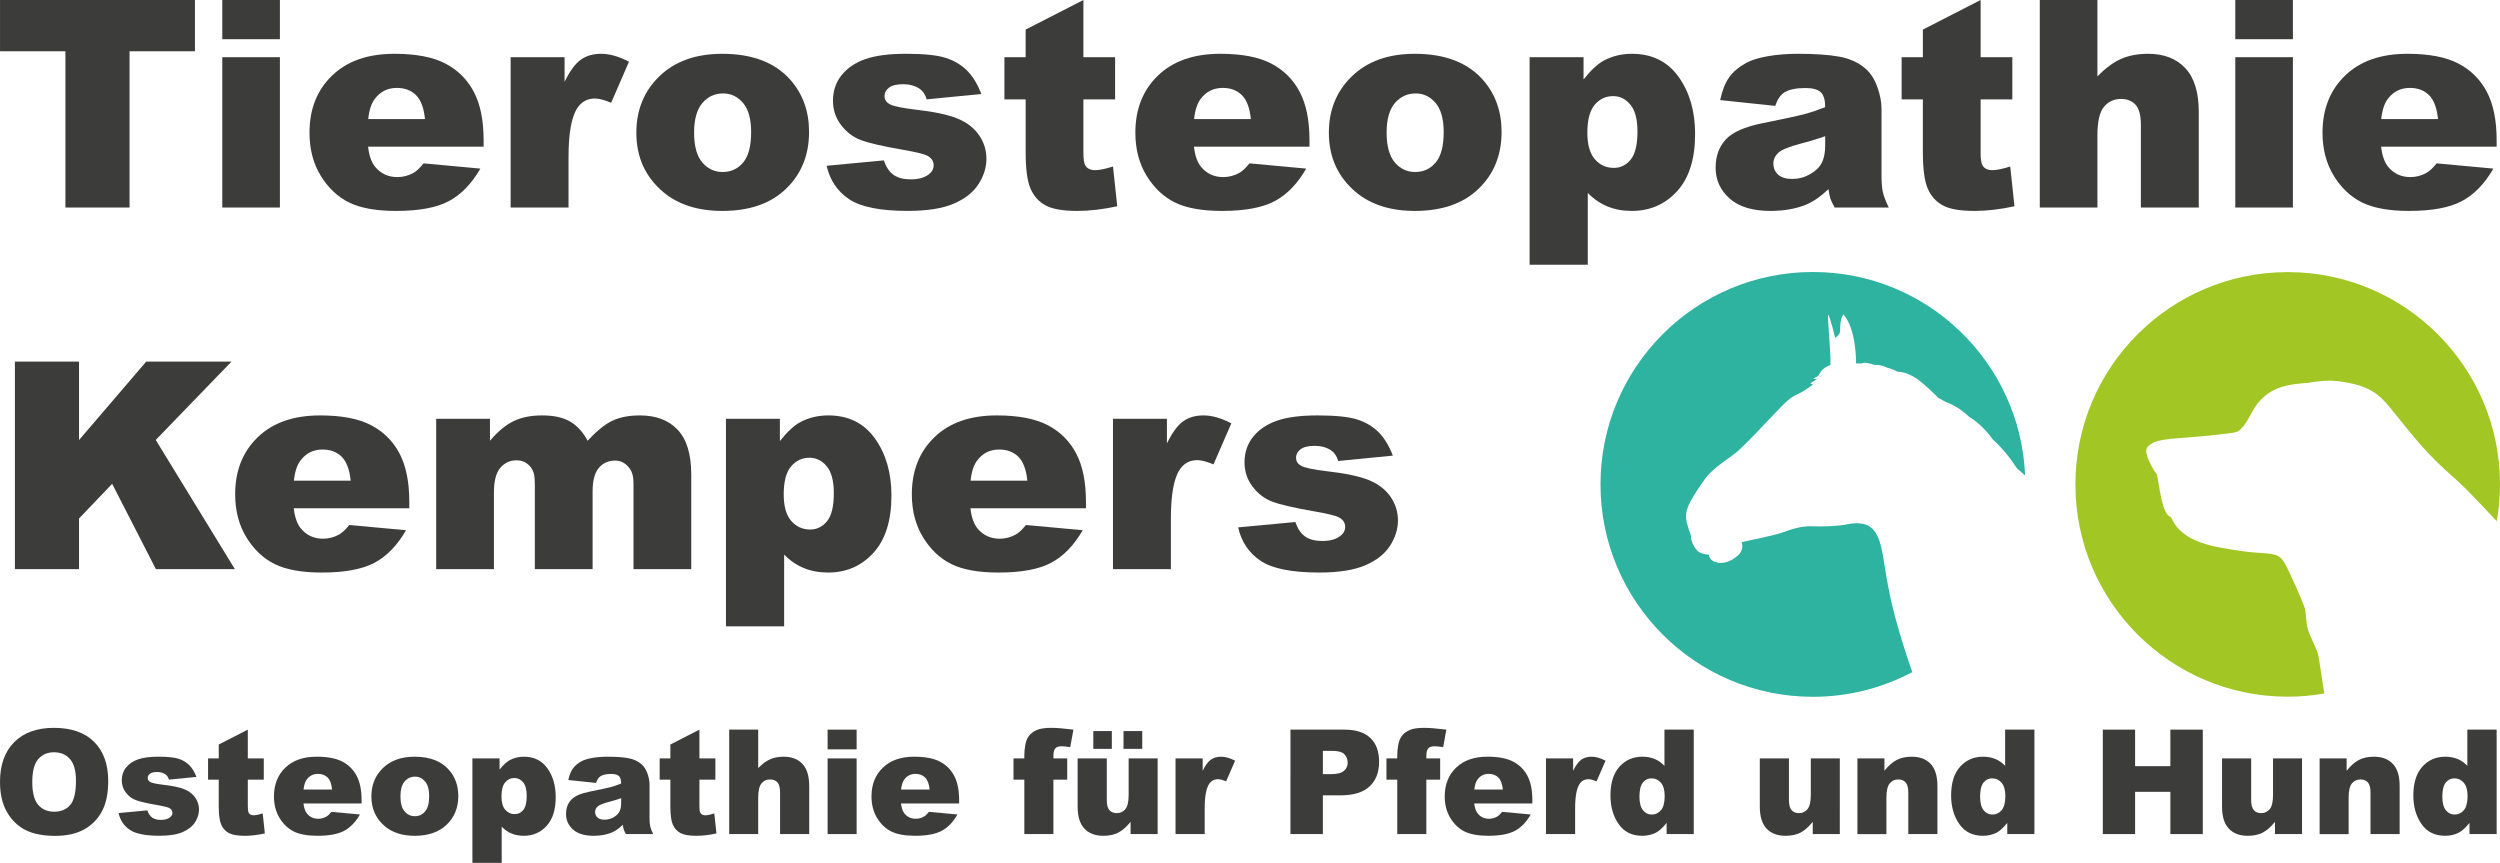 <?xml version="1.0" encoding="utf-8"?>
<!-- Generator: Adobe Illustrator 16.0.0, SVG Export Plug-In . SVG Version: 6.00 Build 0)  -->
<!DOCTYPE svg PUBLIC "-//W3C//DTD SVG 1.1//EN" "http://www.w3.org/Graphics/SVG/1.1/DTD/svg11.dtd">
<svg version="1.1" xmlns="http://www.w3.org/2000/svg" xmlns:xlink="http://www.w3.org/1999/xlink" x="0px" y="0px"
	 width="362.169px" height="125.002px" viewBox="0 0 362.169 125.002" enable-background="new 0 0 362.169 125.002"
	 xml:space="preserve">
<g id="Ebene_1">
	<g>
		<path fill="#3C3C3B" d="M0.003,0h28.239v7.424h-9.475v22.641h-9.29V7.424H0.003V0z"/>
		<path fill="#3C3C3B" d="M32.201,0h8.347v5.681h-8.347V0z M32.201,8.285h8.347v21.779h-8.347V8.285z"/>
		<path fill="#3C3C3B" d="M70.058,21.246H53.324c0.15,1.34,0.513,2.338,1.087,2.994c0.807,0.943,1.859,1.415,3.158,1.415
			c0.82,0,1.6-0.205,2.338-0.615c0.451-0.259,0.937-0.718,1.456-1.374l8.224,0.759c-1.258,2.188-2.775,3.756-4.553,4.707
			s-4.327,1.425-7.649,1.425c-2.885,0-5.154-0.407-6.809-1.22c-1.654-0.813-3.025-2.105-4.112-3.876
			c-1.087-1.771-1.63-3.852-1.63-6.245c0-3.404,1.09-6.159,3.271-8.265c2.181-2.105,5.192-3.158,9.034-3.158
			c3.117,0,5.578,0.472,7.383,1.415s3.179,2.311,4.122,4.102c0.943,1.792,1.415,4.122,1.415,6.993V21.246z M61.568,17.247
			c-0.164-1.613-0.598-2.769-1.302-3.466s-1.63-1.046-2.779-1.046c-1.326,0-2.386,0.526-3.179,1.579
			c-0.506,0.656-0.827,1.634-0.964,2.933H61.568z"/>
		<path fill="#3C3C3B" d="M73.975,8.285h7.813v3.568c0.752-1.545,1.528-2.607,2.328-3.189c0.8-0.581,1.788-0.872,2.963-0.872
			c1.23,0,2.577,0.383,4.04,1.148l-2.584,5.947c-0.984-0.41-1.764-0.615-2.338-0.615c-1.094,0-1.941,0.451-2.543,1.354
			c-0.861,1.271-1.292,3.65-1.292,7.137v7.301h-8.388V8.285z"/>
		<path fill="#3C3C3B" d="M92.186,19.236c0-3.322,1.121-6.06,3.363-8.213s5.271-3.23,9.085-3.23c4.361,0,7.656,1.265,9.885,3.794
			c1.791,2.038,2.687,4.546,2.687,7.526c0,3.35-1.111,6.094-3.333,8.234c-2.222,2.14-5.294,3.209-9.218,3.209
			c-3.5,0-6.33-0.889-8.49-2.666C93.512,25.689,92.186,22.805,92.186,19.236z M100.553,19.216c0,1.941,0.393,3.377,1.179,4.307
			c0.786,0.93,1.774,1.395,2.963,1.395c1.203,0,2.191-0.458,2.963-1.374c0.772-0.916,1.159-2.386,1.159-4.409
			c0-1.887-0.39-3.292-1.169-4.214s-1.743-1.384-2.892-1.384c-1.217,0-2.222,0.469-3.015,1.405
			C100.95,15.876,100.553,17.302,100.553,19.216z"/>
		<path fill="#3C3C3B" d="M119.749,24.015l8.285-0.779c0.342,0.984,0.82,1.689,1.436,2.112c0.615,0.424,1.436,0.636,2.461,0.636
			c1.121,0,1.989-0.238,2.604-0.717c0.479-0.354,0.718-0.798,0.718-1.331c0-0.601-0.314-1.065-0.943-1.393
			c-0.451-0.232-1.647-0.519-3.589-0.86c-2.898-0.505-4.912-0.973-6.04-1.404c-1.128-0.43-2.078-1.157-2.851-2.182
			c-0.772-1.024-1.159-2.192-1.159-3.503c0-1.434,0.417-2.67,1.251-3.708s1.982-1.813,3.445-2.325
			c1.463-0.512,3.425-0.769,5.886-0.769c2.598,0,4.515,0.198,5.752,0.595c1.237,0.397,2.27,1.012,3.097,1.846
			c0.827,0.834,1.514,1.962,2.061,3.384l-7.916,0.779c-0.205-0.697-0.547-1.21-1.025-1.538c-0.656-0.438-1.449-0.656-2.379-0.656
			c-0.943,0-1.63,0.167-2.061,0.502s-0.646,0.741-0.646,1.218c0,0.533,0.273,0.935,0.82,1.208s1.736,0.519,3.568,0.737
			c2.775,0.314,4.84,0.751,6.193,1.311c1.354,0.561,2.389,1.359,3.107,2.397s1.077,2.179,1.077,3.421
			c0,1.257-0.379,2.479-1.138,3.667c-0.759,1.188-1.955,2.134-3.589,2.837c-1.634,0.703-3.859,1.055-6.675,1.055
			c-3.979,0-6.812-0.567-8.5-1.702C121.311,27.72,120.227,26.106,119.749,24.015z"/>
		<path fill="#3C3C3B" d="M156.95,0v8.285h4.594v6.111h-4.594v7.716c0,0.928,0.089,1.542,0.267,1.842
			c0.273,0.464,0.752,0.696,1.436,0.696c0.615,0,1.477-0.177,2.584-0.532l0.615,5.762c-2.064,0.451-3.992,0.677-5.783,0.677
			c-2.078,0-3.609-0.266-4.594-0.799c-0.984-0.532-1.712-1.341-2.184-2.427c-0.472-1.086-0.708-2.844-0.708-5.274v-7.661h-3.076
			V8.285h3.076V4.286L156.95,0z"/>
		<path fill="#3C3C3B" d="M189.701,21.246h-16.735c0.15,1.34,0.513,2.338,1.087,2.994c0.807,0.943,1.859,1.415,3.158,1.415
			c0.82,0,1.6-0.205,2.338-0.615c0.451-0.259,0.937-0.718,1.456-1.374l8.223,0.759c-1.258,2.188-2.775,3.756-4.552,4.707
			s-4.327,1.425-7.649,1.425c-2.885,0-5.154-0.407-6.809-1.22c-1.654-0.813-3.025-2.105-4.112-3.876
			c-1.087-1.771-1.63-3.852-1.63-6.245c0-3.404,1.09-6.159,3.271-8.265c2.181-2.105,5.192-3.158,9.034-3.158
			c3.117,0,5.578,0.472,7.383,1.415s3.178,2.311,4.122,4.102c0.943,1.792,1.416,4.122,1.416,6.993V21.246z M181.21,17.247
			c-0.164-1.613-0.598-2.769-1.302-3.466s-1.63-1.046-2.779-1.046c-1.326,0-2.386,0.526-3.179,1.579
			c-0.506,0.656-0.827,1.634-0.964,2.933H181.21z"/>
		<path fill="#3C3C3B" d="M192.51,19.236c0-3.322,1.121-6.06,3.363-8.213s5.271-3.23,9.086-3.23c4.361,0,7.656,1.265,9.885,3.794
			c1.791,2.038,2.686,4.546,2.686,7.526c0,3.35-1.11,6.094-3.332,8.234c-2.222,2.14-5.295,3.209-9.219,3.209
			c-3.5,0-6.33-0.889-8.49-2.666C193.836,25.689,192.51,22.805,192.51,19.236z M200.877,19.216c0,1.941,0.394,3.377,1.18,4.307
			c0.786,0.93,1.773,1.395,2.963,1.395c1.203,0,2.191-0.458,2.964-1.374c0.772-0.916,1.159-2.386,1.159-4.409
			c0-1.887-0.391-3.292-1.17-4.214s-1.742-1.384-2.891-1.384c-1.217,0-2.223,0.469-3.016,1.405
			C201.273,15.876,200.877,17.302,200.877,19.216z"/>
		<path fill="#3C3C3B" d="M221.59,38.35V8.285h7.814v3.22c1.08-1.354,2.07-2.269,2.973-2.748c1.217-0.643,2.564-0.964,4.041-0.964
			c2.912,0,5.164,1.115,6.757,3.343c1.593,2.229,2.39,4.983,2.39,8.265c0,3.623-0.869,6.388-2.605,8.295s-3.93,2.861-6.582,2.861
			c-1.285,0-2.458-0.219-3.518-0.656s-2.006-1.087-2.84-1.948V38.35H221.59z M229.957,19.236c0,1.723,0.363,3.001,1.088,3.835
			c0.725,0.834,1.641,1.251,2.748,1.251c0.971,0,1.783-0.4,2.439-1.2s0.984-2.156,0.984-4.071c0-1.764-0.342-3.059-1.025-3.886
			c-0.684-0.827-1.518-1.241-2.502-1.241c-1.066,0-1.955,0.417-2.666,1.251C230.313,16.01,229.957,17.363,229.957,19.236z"/>
		<path fill="#3C3C3B" d="M257.172,15.34l-7.979-0.841c0.301-1.395,0.735-2.492,1.303-3.292s1.385-1.494,2.451-2.082
			c0.766-0.423,1.818-0.751,3.158-0.984c1.34-0.232,2.789-0.349,4.348-0.349c2.502,0,4.512,0.141,6.029,0.42
			c1.518,0.28,2.781,0.865,3.793,1.753c0.711,0.615,1.271,1.487,1.682,2.615s0.615,2.205,0.615,3.23v9.618
			c0,1.025,0.065,1.829,0.195,2.41c0.13,0.582,0.414,1.323,0.852,2.225h-7.834c-0.314-0.561-0.52-0.987-0.615-1.282
			c-0.096-0.294-0.191-0.755-0.287-1.384c-1.094,1.053-2.182,1.805-3.262,2.256c-1.477,0.602-3.191,0.902-5.146,0.902
			c-2.598,0-4.57-0.602-5.917-1.805c-1.347-1.203-2.021-2.687-2.021-4.45c0-1.654,0.486-3.015,1.457-4.081s2.762-1.859,5.373-2.379
			c3.131-0.628,5.16-1.069,6.09-1.323c0.93-0.253,1.914-0.584,2.953-0.995c0-1.025-0.211-1.743-0.635-2.153s-1.17-0.615-2.236-0.615
			c-1.367,0-2.393,0.219-3.076,0.656C257.93,13.754,257.5,14.396,257.172,15.34z M264.41,19.729
			c-1.148,0.41-2.344,0.772-3.588,1.087c-1.695,0.451-2.77,0.896-3.221,1.333c-0.465,0.451-0.697,0.964-0.697,1.538
			c0,0.656,0.229,1.193,0.688,1.61c0.458,0.417,1.131,0.625,2.02,0.625c0.93,0,1.795-0.226,2.595-0.677s1.367-1.001,1.702-1.651
			c0.335-0.649,0.502-1.494,0.502-2.533V19.729z"/>
		<path fill="#3C3C3B" d="M286.928,0v8.285h4.594v6.111h-4.594v7.716c0,0.928,0.09,1.542,0.268,1.842
			c0.273,0.464,0.752,0.696,1.436,0.696c0.615,0,1.477-0.177,2.584-0.532l0.615,5.762c-2.064,0.451-3.992,0.677-5.783,0.677
			c-2.078,0-3.609-0.266-4.594-0.799c-0.984-0.532-1.713-1.341-2.185-2.427c-0.472-1.086-0.708-2.844-0.708-5.274v-7.661h-3.076
			V8.285h3.076V4.286L286.928,0z"/>
		<path fill="#3C3C3B" d="M295.5,0h8.348v11.074c1.135-1.176,2.262-2.017,3.383-2.522c1.121-0.505,2.447-0.759,3.979-0.759
			c2.27,0,4.058,0.69,5.363,2.071c1.306,1.381,1.959,3.5,1.959,6.357v13.843h-8.389V18.088c0-1.367-0.252-2.334-0.758-2.902
			c-0.506-0.567-1.217-0.851-2.133-0.851c-1.012,0-1.832,0.383-2.461,1.148c-0.629,0.766-0.943,2.14-0.943,4.122v10.459H295.5V0z"/>
		<path fill="#3C3C3B" d="M323.822,0h8.346v5.681h-8.346V0z M323.822,8.285h8.346v21.779h-8.346V8.285z"/>
		<path fill="#3C3C3B" d="M361.68,21.246h-16.734c0.15,1.34,0.512,2.338,1.086,2.994c0.807,0.943,1.859,1.415,3.158,1.415
			c0.82,0,1.6-0.205,2.338-0.615c0.451-0.259,0.938-0.718,1.457-1.374l8.223,0.759c-1.258,2.188-2.775,3.756-4.553,4.707
			s-4.326,1.425-7.648,1.425c-2.885,0-5.154-0.407-6.809-1.22c-1.654-0.813-3.025-2.105-4.112-3.876
			c-1.087-1.771-1.63-3.852-1.63-6.245c0-3.404,1.09-6.159,3.271-8.265c2.181-2.105,5.192-3.158,9.034-3.158
			c3.117,0,5.578,0.472,7.383,1.415s3.178,2.311,4.121,4.102c0.943,1.792,1.416,4.122,1.416,6.993V21.246z M353.189,17.247
			c-0.164-1.613-0.599-2.769-1.303-3.466s-1.631-1.046-2.779-1.046c-1.326,0-2.385,0.526-3.178,1.579
			c-0.506,0.656-0.828,1.634-0.965,2.933H353.189z"/>
	</g>
	<g>
		<path fill="#3C3C3B" d="M2.157,52.387h9.29v11.361l9.731-11.361h12.355L22.563,63.735l11.463,18.717h-11.44l-6.338-12.364
			l-4.8,5.028v7.336h-9.29V52.387z"/>
		<path fill="#3C3C3B" d="M59.292,73.633H42.557c0.15,1.34,0.513,2.338,1.087,2.994c0.807,0.943,1.859,1.415,3.158,1.415
			c0.82,0,1.6-0.205,2.338-0.615c0.451-0.26,0.937-0.718,1.456-1.374l8.224,0.759c-1.258,2.188-2.775,3.756-4.553,4.707
			s-4.327,1.425-7.649,1.425c-2.885,0-5.154-0.407-6.809-1.22c-1.654-0.813-3.025-2.105-4.112-3.876s-1.63-3.852-1.63-6.245
			c0-3.404,1.09-6.159,3.271-8.265s5.192-3.158,9.034-3.158c3.117,0,5.578,0.472,7.383,1.415s3.179,2.311,4.122,4.102
			s1.415,4.122,1.415,6.993V73.633z M50.801,69.634c-0.164-1.613-0.598-2.769-1.302-3.466s-1.63-1.046-2.779-1.046
			c-1.326,0-2.386,0.526-3.179,1.579c-0.506,0.656-0.827,1.634-0.964,2.933H50.801z"/>
		<path fill="#3C3C3B" d="M63.188,60.672h7.793v3.179c1.123-1.326,2.256-2.27,3.399-2.83c1.144-0.561,2.523-0.841,4.139-0.841
			c1.739,0,3.115,0.308,4.128,0.923s1.842,1.531,2.485,2.748c1.311-1.422,2.505-2.389,3.584-2.902
			c1.079-0.513,2.41-0.769,3.993-0.769c2.335,0,4.158,0.694,5.468,2.082s1.966,3.558,1.966,6.511v13.679h-8.367V70.044
			c0-0.984-0.191-1.716-0.572-2.194c-0.559-0.752-1.254-1.128-2.085-1.128c-0.981,0-1.771,0.355-2.371,1.066
			s-0.899,1.853-0.899,3.425v11.238h-8.367V70.455c0-0.957-0.055-1.606-0.165-1.948c-0.178-0.547-0.487-0.988-0.926-1.323
			c-0.439-0.335-0.954-0.502-1.543-0.502c-0.96,0-1.75,0.362-2.367,1.087s-0.926,1.914-0.926,3.568v11.115h-8.367V60.672z"/>
		<path fill="#3C3C3B" d="M105.167,90.737V60.672h7.813v3.22c1.08-1.354,2.071-2.27,2.974-2.748c1.217-0.643,2.563-0.964,4.04-0.964
			c2.912,0,5.165,1.114,6.757,3.343s2.389,4.983,2.389,8.265c0,3.623-0.868,6.388-2.604,8.295s-3.931,2.861-6.583,2.861
			c-1.285,0-2.458-0.219-3.517-0.656s-2.006-1.087-2.84-1.948v10.397H105.167z M113.535,71.624c0,1.723,0.362,3.001,1.087,3.835
			s1.641,1.251,2.748,1.251c0.971,0,1.784-0.4,2.44-1.2s0.984-2.157,0.984-4.071c0-1.764-0.342-3.059-1.025-3.886
			s-1.518-1.241-2.502-1.241c-1.066,0-1.955,0.417-2.666,1.251S113.535,69.75,113.535,71.624z"/>
		<path fill="#3C3C3B" d="M157.319,73.633h-16.734c0.15,1.34,0.513,2.338,1.087,2.994c0.807,0.943,1.859,1.415,3.158,1.415
			c0.82,0,1.6-0.205,2.338-0.615c0.451-0.26,0.937-0.718,1.456-1.374l8.224,0.759c-1.258,2.188-2.775,3.756-4.553,4.707
			s-4.327,1.425-7.649,1.425c-2.885,0-5.154-0.407-6.809-1.22c-1.654-0.813-3.025-2.105-4.112-3.876s-1.63-3.852-1.63-6.245
			c0-3.404,1.09-6.159,3.271-8.265s5.192-3.158,9.034-3.158c3.117,0,5.578,0.472,7.383,1.415s3.179,2.311,4.122,4.102
			s1.415,4.122,1.415,6.993V73.633z M148.829,69.634c-0.164-1.613-0.598-2.769-1.302-3.466s-1.63-1.046-2.779-1.046
			c-1.326,0-2.386,0.526-3.179,1.579c-0.506,0.656-0.827,1.634-0.964,2.933H148.829z"/>
		<path fill="#3C3C3B" d="M161.236,60.672h7.813v3.568c0.752-1.545,1.528-2.608,2.328-3.189s1.788-0.872,2.963-0.872
			c1.23,0,2.577,0.383,4.04,1.148l-2.584,5.947c-0.984-0.41-1.764-0.615-2.338-0.615c-1.094,0-1.941,0.451-2.543,1.354
			c-0.861,1.271-1.292,3.65-1.292,7.137v7.301h-8.388V60.672z"/>
		<path fill="#3C3C3B" d="M179.365,76.402l8.286-0.779c0.342,0.984,0.82,1.688,1.436,2.112s1.436,0.636,2.461,0.636
			c1.121,0,1.988-0.239,2.604-0.717c0.479-0.355,0.719-0.798,0.719-1.331c0-0.601-0.314-1.065-0.943-1.393
			c-0.451-0.232-1.648-0.519-3.59-0.86c-2.898-0.505-4.911-0.973-6.039-1.403s-2.078-1.158-2.851-2.182
			c-0.772-1.024-1.159-2.192-1.159-3.503c0-1.435,0.417-2.67,1.251-3.708s1.982-1.813,3.445-2.325
			c1.463-0.512,3.424-0.768,5.885-0.768c2.598,0,4.516,0.198,5.753,0.595s2.27,1.012,3.097,1.846s1.514,1.962,2.061,3.384
			l-7.916,0.779c-0.205-0.697-0.547-1.21-1.025-1.538c-0.656-0.438-1.449-0.656-2.379-0.656c-0.943,0-1.63,0.167-2.061,0.501
			s-0.646,0.741-0.646,1.218c0,0.533,0.273,0.935,0.82,1.208c0.547,0.273,1.736,0.519,3.568,0.737
			c2.775,0.314,4.84,0.751,6.193,1.312s2.39,1.359,3.107,2.397s1.076,2.178,1.076,3.421c0,1.257-0.379,2.479-1.138,3.667
			s-1.955,2.134-3.589,2.837s-3.859,1.055-6.676,1.055c-3.978,0-6.812-0.567-8.5-1.702S179.843,78.494,179.365,76.402z"/>
	</g>
	<g>
		<path fill="#3C3C3B" d="M0,113.276c0-2.471,0.688-4.394,2.064-5.771c1.376-1.376,3.292-2.064,5.749-2.064
			c2.519,0,4.459,0.676,5.822,2.028c1.362,1.352,2.043,3.247,2.043,5.683c0,1.769-0.298,3.219-0.893,4.351
			c-0.595,1.132-1.455,2.013-2.581,2.643c-1.125,0.63-2.527,0.944-4.206,0.944c-1.707,0-3.119-0.271-4.237-0.815
			c-1.118-0.543-2.025-1.404-2.72-2.581C0.347,116.517,0,115.044,0,113.276z M4.676,113.296c0,1.528,0.284,2.625,0.852,3.292
			c0.568,0.668,1.34,1.001,2.317,1.001c1.004,0,1.782-0.327,2.333-0.981c0.55-0.653,0.826-1.827,0.826-3.52
			c0-1.425-0.288-2.465-0.862-3.123c-0.574-0.657-1.354-0.986-2.338-0.986c-0.943,0-1.7,0.334-2.271,1.001
			C4.961,110.65,4.676,111.755,4.676,113.296z"/>
		<path fill="#3C3C3B" d="M17.176,117.787l4.17-0.393c0.172,0.496,0.413,0.85,0.723,1.063c0.31,0.213,0.722,0.32,1.238,0.32
			c0.564,0,1.001-0.12,1.311-0.361c0.241-0.179,0.361-0.402,0.361-0.67c0-0.302-0.158-0.536-0.475-0.701
			c-0.227-0.117-0.83-0.261-1.807-0.433c-1.459-0.254-2.472-0.49-3.04-0.706c-0.567-0.217-1.046-0.583-1.435-1.099
			c-0.389-0.515-0.583-1.103-0.583-1.763c0-0.722,0.21-1.344,0.63-1.867c0.419-0.522,0.998-0.913,1.734-1.17
			c0.736-0.258,1.724-0.387,2.962-0.387c1.307,0,2.272,0.1,2.896,0.299c0.623,0.2,1.142,0.509,1.559,0.929
			c0.417,0.419,0.762,0.987,1.037,1.703l-3.984,0.392c-0.104-0.351-0.276-0.609-0.516-0.774c-0.331-0.22-0.73-0.33-1.198-0.33
			c-0.475,0-0.82,0.084-1.038,0.252c-0.217,0.168-0.325,0.373-0.325,0.613c0,0.268,0.138,0.471,0.413,0.608
			c0.275,0.138,0.874,0.261,1.796,0.372c1.397,0.158,2.436,0.378,3.117,0.66s1.203,0.684,1.563,1.207
			c0.362,0.522,0.542,1.096,0.542,1.722c0,0.633-0.191,1.248-0.573,1.846s-0.984,1.074-1.806,1.428
			c-0.823,0.354-1.942,0.531-3.36,0.531c-2.003,0-3.429-0.285-4.279-0.857C17.962,119.651,17.417,118.839,17.176,117.787z"/>
		<path fill="#3C3C3B" d="M35.9,105.699v4.17h2.313v3.076H35.9v3.884c0,0.467,0.045,0.776,0.134,0.927
			c0.138,0.234,0.378,0.351,0.722,0.351c0.31,0,0.744-0.089,1.301-0.268l0.31,2.9c-1.04,0.228-2.009,0.341-2.911,0.341
			c-1.046,0-1.817-0.134-2.313-0.402c-0.495-0.268-0.861-0.675-1.099-1.221c-0.237-0.546-0.356-1.431-0.356-2.655v-3.855h-1.548
			v-3.076h1.548v-2.013L35.9,105.699z"/>
		<path fill="#3C3C3B" d="M52.385,116.393h-8.423c0.076,0.674,0.258,1.177,0.547,1.507c0.406,0.475,0.936,0.712,1.59,0.712
			c0.413,0,0.805-0.104,1.176-0.31c0.228-0.131,0.472-0.361,0.733-0.692l4.139,0.382c-0.633,1.101-1.397,1.891-2.292,2.369
			s-2.178,0.717-3.85,0.717c-1.452,0-2.594-0.205-3.427-0.614c-0.833-0.409-1.522-1.06-2.07-1.951
			c-0.547-0.891-0.821-1.939-0.821-3.143c0-1.713,0.549-3.1,1.646-4.16c1.098-1.06,2.613-1.59,4.547-1.59
			c1.569,0,2.808,0.237,3.716,0.712c0.908,0.475,1.6,1.163,2.075,2.064c0.475,0.901,0.712,2.075,0.712,3.52V116.393z M48.112,114.38
			c-0.083-0.812-0.301-1.394-0.655-1.744c-0.354-0.351-0.821-0.526-1.399-0.526c-0.667,0-1.201,0.265-1.6,0.794
			c-0.254,0.331-0.417,0.822-0.485,1.476H48.112z"/>
		<path fill="#3C3C3B" d="M53.799,115.381c0-1.672,0.564-3.05,1.693-4.134c1.128-1.084,2.653-1.625,4.573-1.625
			c2.195,0,3.854,0.636,4.975,1.91c0.902,1.025,1.353,2.288,1.353,3.788c0,1.686-0.559,3.067-1.678,4.144
			c-1.118,1.078-2.665,1.616-4.64,1.616c-1.762,0-3.187-0.447-4.273-1.342C54.467,118.629,53.799,117.177,53.799,115.381z
			 M58.011,115.371c0,0.977,0.198,1.7,0.594,2.167c0.396,0.468,0.893,0.702,1.492,0.702c0.605,0,1.103-0.231,1.491-0.692
			s0.583-1.201,0.583-2.219c0-0.95-0.196-1.657-0.589-2.121c-0.392-0.465-0.877-0.697-1.455-0.697c-0.613,0-1.119,0.236-1.518,0.707
			C58.21,113.69,58.011,114.408,58.011,115.371z"/>
		<path fill="#3C3C3B" d="M68.437,125.002v-15.133h3.933v1.621c0.543-0.681,1.042-1.142,1.497-1.383
			c0.613-0.323,1.291-0.485,2.034-0.485c1.466,0,2.6,0.561,3.401,1.682c0.802,1.122,1.203,2.509,1.203,4.16
			c0,1.824-0.438,3.215-1.311,4.175c-0.874,0.96-1.979,1.44-3.313,1.44c-0.647,0-1.237-0.11-1.771-0.331
			c-0.533-0.22-1.01-0.547-1.43-0.98v5.234H68.437z M72.648,115.381c0,0.867,0.182,1.511,0.547,1.93
			c0.365,0.42,0.826,0.63,1.383,0.63c0.489,0,0.898-0.202,1.229-0.604c0.33-0.402,0.495-1.085,0.495-2.049
			c0-0.888-0.172-1.54-0.516-1.956c-0.344-0.417-0.763-0.625-1.259-0.625c-0.537,0-0.984,0.21-1.342,0.629
			C72.827,113.757,72.648,114.438,72.648,115.381z"/>
		<path fill="#3C3C3B" d="M86.346,113.42l-4.016-0.423c0.151-0.702,0.37-1.254,0.656-1.656c0.285-0.403,0.696-0.752,1.233-1.048
			c0.385-0.213,0.915-0.378,1.589-0.496c0.674-0.117,1.404-0.175,2.188-0.175c1.259,0,2.271,0.07,3.035,0.211
			c0.763,0.141,1.4,0.435,1.909,0.883c0.358,0.31,0.64,0.749,0.847,1.316c0.206,0.568,0.31,1.11,0.31,1.626v4.841
			c0,0.516,0.032,0.92,0.098,1.213c0.065,0.292,0.208,0.666,0.428,1.12h-3.943c-0.159-0.282-0.262-0.497-0.31-0.646
			c-0.048-0.147-0.096-0.38-0.145-0.696c-0.55,0.53-1.098,0.908-1.641,1.135c-0.743,0.303-1.607,0.454-2.591,0.454
			c-1.308,0-2.3-0.303-2.978-0.908S82,118.819,82,117.931c0-0.833,0.244-1.518,0.733-2.054c0.488-0.537,1.39-0.936,2.704-1.197
			c1.576-0.317,2.598-0.539,3.066-0.666c0.468-0.127,0.963-0.294,1.486-0.501c0-0.516-0.107-0.877-0.32-1.083
			c-0.213-0.207-0.588-0.31-1.125-0.31c-0.688,0-1.204,0.11-1.548,0.33C86.728,112.622,86.511,112.945,86.346,113.42z
			 M89.989,115.629c-0.578,0.207-1.18,0.389-1.807,0.547c-0.853,0.227-1.394,0.451-1.62,0.671c-0.234,0.227-0.351,0.485-0.351,0.774
			c0,0.331,0.115,0.601,0.346,0.81c0.23,0.21,0.569,0.315,1.017,0.315c0.468,0,0.903-0.114,1.306-0.341
			c0.402-0.227,0.688-0.504,0.857-0.831c0.168-0.327,0.252-0.752,0.252-1.275V115.629z"/>
		<path fill="#3C3C3B" d="M101.323,105.699v4.17h2.312v3.076h-2.312v3.884c0,0.467,0.045,0.776,0.134,0.927
			c0.138,0.234,0.378,0.351,0.723,0.351c0.31,0,0.744-0.089,1.301-0.268l0.31,2.9c-1.039,0.228-2.009,0.341-2.911,0.341
			c-1.046,0-1.817-0.134-2.313-0.402c-0.495-0.268-0.862-0.675-1.099-1.221c-0.238-0.546-0.356-1.431-0.356-2.655v-3.855h-1.548
			v-3.076h1.548v-2.013L101.323,105.699z"/>
		<path fill="#3C3C3B" d="M105.638,105.699h4.201v5.574c0.571-0.592,1.139-1.015,1.703-1.27c0.564-0.254,1.232-0.382,2.003-0.382
			c1.142,0,2.042,0.348,2.699,1.042c0.657,0.695,0.985,1.762,0.985,3.2v6.968h-4.222v-6.028c0-0.688-0.127-1.175-0.382-1.46
			c-0.254-0.286-0.612-0.428-1.074-0.428c-0.509,0-0.922,0.192-1.238,0.578c-0.317,0.386-0.475,1.077-0.475,2.075v5.265h-4.201
			V105.699z"/>
		<path fill="#3C3C3B" d="M119.893,105.699h4.201v2.859h-4.201V105.699z M119.893,109.869h4.201v10.962h-4.201V109.869z"/>
		<path fill="#3C3C3B" d="M138.947,116.393h-8.422c0.075,0.674,0.258,1.177,0.547,1.507c0.406,0.475,0.936,0.712,1.589,0.712
			c0.413,0,0.805-0.104,1.177-0.31c0.227-0.131,0.471-0.361,0.733-0.692l4.139,0.382c-0.633,1.101-1.397,1.891-2.292,2.369
			c-0.895,0.478-2.178,0.717-3.851,0.717c-1.452,0-2.594-0.205-3.427-0.614c-0.833-0.409-1.522-1.06-2.069-1.951
			c-0.548-0.891-0.821-1.939-0.821-3.143c0-1.713,0.549-3.1,1.647-4.16c1.097-1.06,2.613-1.59,4.546-1.59
			c1.569,0,2.808,0.237,3.716,0.712c0.908,0.475,1.6,1.163,2.075,2.064c0.475,0.901,0.712,2.075,0.712,3.52V116.393z
			 M134.674,114.38c-0.083-0.812-0.301-1.394-0.656-1.744c-0.354-0.351-0.82-0.526-1.398-0.526c-0.668,0-1.201,0.265-1.6,0.794
			c-0.254,0.331-0.417,0.822-0.485,1.476H134.674z"/>
		<path fill="#3C3C3B" d="M152.604,109.869h2.002v3.076h-2.002v7.886h-4.212v-7.886h-1.569v-3.076h1.569v-0.496
			c0-0.447,0.048-0.939,0.145-1.476c0.096-0.537,0.277-0.975,0.542-1.316c0.265-0.341,0.636-0.616,1.115-0.826
			c0.478-0.21,1.179-0.315,2.101-0.315c0.736,0,1.806,0.086,3.21,0.258l-0.465,2.539c-0.502-0.083-0.909-0.124-1.218-0.124
			c-0.378,0-0.65,0.063-0.815,0.19c-0.165,0.127-0.282,0.329-0.351,0.604C152.622,109.061,152.604,109.38,152.604,109.869z"/>
		<path fill="#3C3C3B" d="M167.706,120.832h-3.922v-1.775c-0.585,0.729-1.175,1.249-1.77,1.559c-0.595,0.31-1.327,0.464-2.193,0.464
			c-1.156,0-2.063-0.346-2.72-1.037c-0.657-0.692-0.986-1.756-0.986-3.195v-6.978h4.222v6.028c0,0.688,0.127,1.177,0.382,1.466
			c0.254,0.289,0.612,0.434,1.073,0.434c0.502,0,0.914-0.193,1.233-0.578s0.48-1.077,0.48-2.075v-5.275h4.201V120.832z
			 M158.385,105.906h2.684v2.581h-2.684V105.906z M162.761,105.906h2.715v2.581h-2.715V105.906z"/>
		<path fill="#3C3C3B" d="M170.296,109.869h3.933v1.796c0.378-0.777,0.769-1.313,1.172-1.605c0.402-0.292,0.899-0.438,1.492-0.438
			c0.619,0,1.296,0.193,2.033,0.578l-1.3,2.993c-0.496-0.207-0.888-0.31-1.177-0.31c-0.55,0-0.977,0.227-1.28,0.681
			c-0.434,0.64-0.65,1.837-0.65,3.592v3.675h-4.222V109.869z"/>
		<path fill="#3C3C3B" d="M186.946,105.699h7.773c1.693,0,2.961,0.402,3.803,1.208c0.844,0.805,1.266,1.951,1.266,3.438
			c0,1.527-0.46,2.722-1.379,3.582c-0.918,0.86-2.32,1.291-4.206,1.291h-2.56v5.615h-4.697V105.699z M191.643,112.15h1.146
			c0.901,0,1.534-0.156,1.899-0.47c0.365-0.313,0.547-0.714,0.547-1.203c0-0.475-0.158-0.877-0.475-1.208s-0.912-0.496-1.785-0.496
			h-1.332V112.15z"/>
		<path fill="#3C3C3B" d="M206.631,109.869h2.002v3.076h-2.002v7.886h-4.212v-7.886h-1.569v-3.076h1.569v-0.496
			c0-0.447,0.048-0.939,0.145-1.476c0.097-0.537,0.276-0.975,0.542-1.316c0.265-0.341,0.637-0.616,1.115-0.826
			c0.478-0.21,1.178-0.315,2.101-0.315c0.735,0,1.806,0.086,3.21,0.258l-0.465,2.539c-0.502-0.083-0.908-0.124-1.219-0.124
			c-0.377,0-0.649,0.063-0.814,0.19c-0.165,0.127-0.282,0.329-0.352,0.604C206.648,109.061,206.631,109.38,206.631,109.869z"/>
		<path fill="#3C3C3B" d="M221.99,116.393h-8.422c0.074,0.674,0.258,1.177,0.547,1.507c0.406,0.475,0.936,0.712,1.589,0.712
			c0.413,0,0.806-0.104,1.177-0.31c0.228-0.131,0.471-0.361,0.733-0.692l4.14,0.382c-0.634,1.101-1.398,1.891-2.292,2.369
			c-0.896,0.478-2.179,0.717-3.851,0.717c-1.452,0-2.594-0.205-3.428-0.614c-0.832-0.409-1.521-1.06-2.068-1.951
			c-0.548-0.891-0.821-1.939-0.821-3.143c0-1.713,0.549-3.1,1.647-4.16c1.097-1.06,2.612-1.59,4.546-1.59
			c1.569,0,2.808,0.237,3.716,0.712c0.908,0.475,1.601,1.163,2.075,2.064c0.476,0.901,0.712,2.075,0.712,3.52V116.393z
			 M217.717,114.38c-0.082-0.812-0.301-1.394-0.655-1.744c-0.354-0.351-0.82-0.526-1.398-0.526c-0.668,0-1.201,0.265-1.601,0.794
			c-0.254,0.331-0.416,0.822-0.484,1.476H217.717z"/>
		<path fill="#3C3C3B" d="M223.962,109.869h3.933v1.796c0.378-0.777,0.77-1.313,1.172-1.605c0.402-0.292,0.899-0.438,1.492-0.438
			c0.619,0,1.296,0.193,2.032,0.578l-1.3,2.993c-0.496-0.207-0.889-0.31-1.178-0.31c-0.55,0-0.977,0.227-1.279,0.681
			c-0.434,0.64-0.65,1.837-0.65,3.592v3.675h-4.222V109.869z"/>
		<path fill="#3C3C3B" d="M245.37,105.699v15.132h-3.933v-1.621c-0.551,0.688-1.053,1.153-1.508,1.394
			c-0.605,0.316-1.279,0.475-2.022,0.475c-1.493,0-2.634-0.567-3.422-1.703c-0.788-1.135-1.183-2.515-1.183-4.139
			c0-1.817,0.436-3.207,1.307-4.17c0.871-0.964,1.977-1.445,3.318-1.445c0.653,0,1.248,0.11,1.781,0.33
			c0.533,0.221,1.006,0.551,1.418,0.991v-5.243H245.37z M241.158,115.319c0-0.86-0.182-1.502-0.547-1.925
			c-0.365-0.423-0.826-0.635-1.383-0.635c-0.488,0-0.898,0.203-1.229,0.608c-0.33,0.407-0.496,1.088-0.496,2.044
			c0,0.895,0.171,1.55,0.512,1.966c0.341,0.417,0.762,0.625,1.264,0.625c0.537,0,0.984-0.209,1.342-0.629
			C240.979,116.954,241.158,116.269,241.158,115.319z"/>
		<path fill="#3C3C3B" d="M266.531,120.832h-3.923v-1.775c-0.585,0.729-1.175,1.249-1.771,1.559
			c-0.595,0.31-1.326,0.464-2.193,0.464c-1.156,0-2.063-0.346-2.72-1.037c-0.657-0.692-0.985-1.756-0.985-3.195v-6.978h4.221v6.028
			c0,0.688,0.128,1.177,0.383,1.466c0.254,0.289,0.611,0.434,1.073,0.434c0.503,0,0.913-0.193,1.233-0.578s0.479-1.077,0.479-2.075
			v-5.275h4.202V120.832z"/>
		<path fill="#3C3C3B" d="M269.08,109.869h3.912v1.786c0.586-0.729,1.178-1.25,1.775-1.563c0.6-0.313,1.328-0.47,2.189-0.47
			c1.162,0,2.072,0.346,2.73,1.037c0.656,0.692,0.985,1.76,0.985,3.205v6.968h-4.222v-6.028c0-0.688-0.128-1.175-0.383-1.46
			c-0.254-0.286-0.611-0.428-1.072-0.428c-0.51,0-0.923,0.192-1.239,0.578c-0.317,0.386-0.476,1.077-0.476,2.075v5.265h-4.201
			V109.869z"/>
		<path fill="#3C3C3B" d="M294.721,105.699v15.132h-3.933v-1.621c-0.55,0.688-1.053,1.153-1.507,1.394
			c-0.606,0.316-1.28,0.475-2.023,0.475c-1.494,0-2.634-0.567-3.422-1.703c-0.788-1.135-1.182-2.515-1.182-4.139
			c0-1.817,0.436-3.207,1.305-4.17c0.871-0.964,1.978-1.445,3.319-1.445c0.653,0,1.247,0.11,1.78,0.33
			c0.533,0.221,1.007,0.551,1.42,0.991v-5.243H294.721z M290.51,115.319c0-0.86-0.184-1.502-0.547-1.925
			c-0.365-0.423-0.826-0.635-1.384-0.635c-0.489,0-0.897,0.203-1.228,0.608c-0.332,0.407-0.496,1.088-0.496,2.044
			c0,0.895,0.17,1.55,0.51,1.966c0.342,0.417,0.763,0.625,1.266,0.625c0.536,0,0.984-0.209,1.342-0.629
			S290.51,116.269,290.51,115.319z"/>
		<path fill="#3C3C3B" d="M304.63,105.699h4.677v5.295h5.109v-5.295h4.695v15.132h-4.695v-6.121h-5.109v6.121h-4.677V105.699z"/>
		<path fill="#3C3C3B" d="M333.491,120.832h-3.923v-1.775c-0.584,0.729-1.174,1.249-1.77,1.559s-1.326,0.464-2.193,0.464
			c-1.156,0-2.063-0.346-2.721-1.037c-0.656-0.692-0.984-1.756-0.984-3.195v-6.978h4.221v6.028c0,0.688,0.127,1.177,0.383,1.466
			c0.254,0.289,0.611,0.434,1.073,0.434c0.503,0,0.913-0.193,1.233-0.578c0.319-0.385,0.479-1.077,0.479-2.075v-5.275h4.201V120.832
			z"/>
		<path fill="#3C3C3B" d="M336.041,109.869h3.912v1.786c0.585-0.729,1.177-1.25,1.775-1.563c0.598-0.313,1.328-0.47,2.188-0.47
			c1.163,0,2.073,0.346,2.729,1.037c0.658,0.692,0.986,1.76,0.986,3.205v6.968h-4.222v-6.028c0-0.688-0.128-1.175-0.382-1.46
			c-0.256-0.286-0.613-0.428-1.074-0.428c-0.509,0-0.922,0.192-1.238,0.578c-0.316,0.386-0.475,1.077-0.475,2.075v5.265h-4.201
			V109.869z"/>
		<path fill="#3C3C3B" d="M361.682,105.699v15.132h-3.934v-1.621c-0.55,0.688-1.053,1.153-1.507,1.394
			c-0.605,0.316-1.279,0.475-2.022,0.475c-1.494,0-2.634-0.567-3.422-1.703c-0.789-1.135-1.182-2.515-1.182-4.139
			c0-1.817,0.436-3.207,1.305-4.17c0.871-0.964,1.978-1.445,3.319-1.445c0.653,0,1.247,0.11,1.78,0.33
			c0.533,0.221,1.007,0.551,1.42,0.991v-5.243H361.682z M357.47,115.319c0-0.86-0.183-1.502-0.547-1.925
			c-0.364-0.423-0.825-0.635-1.383-0.635c-0.489,0-0.898,0.203-1.229,0.608c-0.331,0.407-0.495,1.088-0.495,2.044
			c0,0.895,0.17,1.55,0.51,1.966c0.342,0.417,0.763,0.625,1.266,0.625c0.536,0,0.984-0.209,1.342-0.629
			S357.47,116.269,357.47,115.319z"/>
	</g>
</g>
<g id="Ebene_3">
	<path fill="#2EB3A1" d="M262.631,39.403c16.557,0,30.055,13.078,30.74,29.466c-0.312-0.277-0.662-0.579-1.041-0.885l-0.268-0.311
		c-0.027-0.043-0.057-0.085-0.086-0.129c-1.262-1.958-2.689-3.353-3.287-3.885c-1.324-1.866-2.854-2.955-3.451-3.297
		c-1.243-1.209-2.588-1.86-3.512-2.202c-0.322-0.206-0.631-0.37-0.908-0.498c-0.598-0.607-1.623-1.635-2.947-2.664
		c-0.984-0.717-2.088-1.151-2.961-1.143c-0.498-0.273-0.979-0.461-1.415-0.555c-0.619-0.278-1.216-0.448-1.724-0.445
		c-0.082,0-0.153,0.009-0.225,0.017c-0.304-0.121-0.598-0.204-0.873-0.238c-0.273-0.072-0.535-0.096-0.766-0.052
		c-0.092,0.021-0.168,0.048-0.237,0.079c-0.146-0.012-0.273-0.012-0.368-0.008c-0.129-0.038-0.203-0.059-0.2-0.061
		c0,0.002,0.038,0.026,0.104,0.067c-0.074,0.005-0.113,0.014-0.104,0.014l0.021,0.013c-0.146-0.029-0.236-0.044-0.236-0.044
		s0.08-5.01-1.857-7.109c-0.604,1.029-0.383,2.328-0.503,2.691c-0.122,0.364-0.665,0.727-0.665,0.727s-0.746-3.148-1.048-3.391
		c0,1.512,0.482,6.39,0.341,7.339c-0.174,0.029-0.373,0.098-0.561,0.252c-0.152,0.08-0.305,0.176-0.459,0.298
		c-0.385,0.332-0.537,0.726-0.702,0.988l-0.751,0.426c-0.008,0.002-0.014,0.005-0.013,0.008c0.011,0,0.019,0,0.029,0
		c0.073,0.019,0.29,0.094,0.629-0.022l-1.065,0.673c0.006,0.002,0.01,0.003,0.016,0.005c0.038,0.026,0.152,0.119,0.365,0.191
		c-0.641,0.469-1.553,1.085-2.108,1.342c-0.786,0.362-1.212,0.483-3.147,2.542c-1.936,2.058-4.66,4.902-5.629,5.749
		c-0.968,0.848-3.57,2.421-4.599,3.813c-1.03,1.392-1.756,2.542-2.18,3.328c-0.424,0.787-0.97,1.816-0.605,3.269
		c0.364,1.453,0.605,1.513,0.605,2.118s0.606,1.695,1.09,2.059c0.483,0.363,1.513,0.423,1.513,0.423s-0.06,0.909,1.271,1.15
		c1.331,0.242,2.481-0.667,2.904-1.029c0.424-0.364,0.848-1.089,0.545-1.937c1.453-0.362,4.6-0.908,6.234-1.513
		c1.633-0.605,2.904-0.848,4.057-0.787c1.148,0.061,3.75,0,5.081-0.303c1.333-0.303,2.543-0.062,3.027,0.241
		c0.599,0.375,1.513,1.03,2.058,4.176c0.545,3.147,0.787,5.75,2.361,11.076c0.805,2.725,1.419,4.575,1.916,5.93
		c-4.298,2.282-9.199,3.58-14.406,3.58c-16.995,0-30.771-13.777-30.771-30.773C231.859,53.18,245.636,39.403,262.631,39.403z"/>
	<path fill="#2EB3A1" d="M263.584,54.688c0.164-0.14,0.303-0.331,0.447-0.516c-0.002,0.009-0.004,0.017-0.006,0.025
		c-0.085,0.126-0.168,0.25-0.246,0.368L263.584,54.688z"/>
</g>
<g id="Ebene_2">
	<path fill="#A2C624" d="M331.413,39.419c16.986,0,30.756,13.77,30.756,30.756c0,1.82-0.167,3.6-0.47,5.333
		c-2.115-2.209-4.03-4.404-6.369-6.458c-3.342-2.935-5.122-5.04-8.29-9.012c-1.812-2.273-3.024-3.873-6.8-4.569
		c-2.27-0.447-3.416-0.407-5.943,0c-2.504,0.188-4.82,0.428-6.772,2.444c-1.383,1.428-1.648,2.979-2.881,4.217
		c-0.479,0.482-0.646,0.502-1.919,0.665c-2.428,0.309-4.781,0.513-7.279,0.692c-1.359,0.098-2.938,0.289-3.652,0.719
		c-0.978,0.587-1.012,0.988-0.701,1.974c0.179,0.572,0.889,2.034,1.363,2.509c0.395,1.65,0.676,5.809,2.068,6.244
		c1.574,3.78,6.396,4.3,9.981,4.864c1.38,0.217,2.478,0.262,3.849,0.372c1.895,0.151,2.25,0.554,3.191,2.518
		c0.934,1.981,1.632,3.544,2.242,5.124c0.395,1.022,0.195,2.21,0.553,3.364c0.487,1.568,1.334,2.726,1.559,4.019
		c0.259,1.485,0.434,2.938,0.729,4.706c0.032,0.193,0.064,0.38,0.1,0.563c-1.727,0.301-3.5,0.466-5.313,0.466
		c-16.986,0-30.756-13.77-30.756-30.755C300.657,53.189,314.427,39.419,331.413,39.419z"/>
</g>
</svg>
